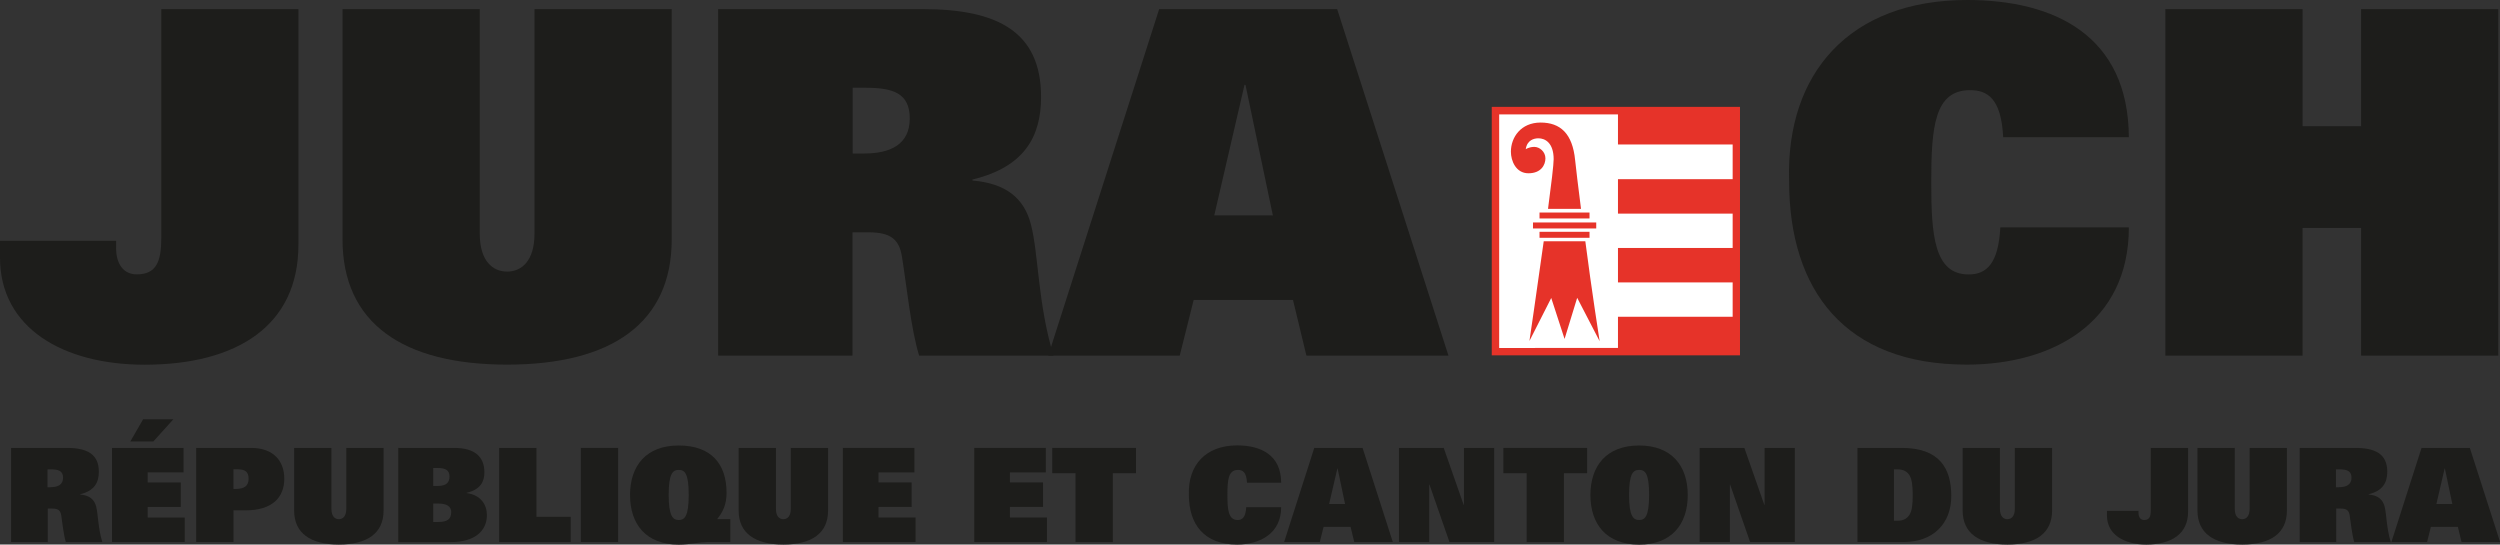 <?xml version="1.0" encoding="UTF-8"?> <svg xmlns="http://www.w3.org/2000/svg" id="Calque_2" data-name="Calque 2" viewBox="0 0 279.47 60.87"><rect x="0" y="0" width="279.47" height="60.87" fill="#333333" stroke="none"/><defs><style> .cls-1 { fill: #1d1d1b; } .cls-2 { fill: #fff; } .cls-3 { fill: #e63329; } </style></defs><g id="Ebene_1" data-name="Ebene 1"><g><g><path class="cls-1" d="M18.02,1.02h15.34v26.34c0,9.01-6.81,13.41-17.22,13.41C7.08,40.76,0,36.69,0,28.8v-1.88h12.98v.8c0,1.77.8,2.95,2.31,2.95,2.2,0,2.74-1.45,2.74-4.08V1.02Z"></path><path class="cls-1" d="M75.09,26.76c0,9.33-6.7,14-18.4,14s-18.4-4.67-18.4-14V1.02h15.34v25.1c0,3.06,1.45,4.24,3.06,4.24s3.06-1.18,3.06-4.24V1.02h15.34v25.75Z"></path><path class="cls-1" d="M80.29,1.02h22.9c8.31,0,13.19,2.52,13.19,9.82,0,4.45-1.88,7.83-7.67,9.23v.11c3.75.32,5.79,1.98,6.54,4.93.86,3.33.75,8.8,2.52,14.64h-15.02c-.91-2.9-1.39-7.78-1.93-11.1-.32-1.93-1.29-2.68-3.75-2.68h-1.77v13.78h-15.02V1.02ZM96.6,17.16c2.95,0,5.1-1.02,5.1-3.92s-1.98-3.43-4.99-3.43h-1.39v7.35h1.29Z"></path><path class="cls-1" d="M129.58,1.02h19.9l12.44,38.73h-15.88l-1.5-6.22h-11.1l-1.56,6.22h-14.7L129.58,1.02ZM142.29,24.08l-3.06-14.59h-.11l-3.38,14.59h6.54Z"></path><path class="cls-1" d="M237.98,25.42c0,10.67-8.53,15.34-18.13,15.34-13.57,0-19.85-8.26-19.85-20.54-.37-12.07,6.81-20.22,19.9-20.22,9.76,0,18.02,3.97,18.08,15.34h-14.05c-.21-4.4-1.82-5.26-3.7-5.26-3.97,0-4.34,4.08-4.34,10.3,0,5.9.32,10.3,4.18,10.3,1.98,0,3.33-1.18,3.54-5.26h14.37Z"></path><path class="cls-1" d="M263.94,25.48h-6.54v14.27h-15.34V1.02h15.34v13.09h6.54V1.02h15.34v38.73h-15.34v-14.27Z"></path></g><rect class="cls-2" x="167.17" y="12.7" width="26.93" height="26.93"></rect><g><path class="cls-3" d="M194.1,11.95h-27.34v27.77h27.75s0-27.77,0-27.77h-.41ZM193.69,12.78c0,.79,0,25.33,0,26.11-.79,0-25.32.01-26.1.01V12.79c.79,0,25.32-.01,26.11-.01Z"></path><g><g><rect class="cls-3" x="180.87" y="20.03" width="13.25" height="3.85"></rect><rect class="cls-3" x="180.87" y="27.72" width="13.25" height="3.85"></rect><rect class="cls-3" x="180.87" y="35.41" width="13.25" height="3.85"></rect></g><rect class="cls-3" x="180.87" y="12.31" width="13.25" height="3.84"></rect></g><path class="cls-3" d="M176.08,17.9c-.29-2.98-1.66-4.2-3.86-4.2-2.2,0-3.32,1.65-3.32,3.26,0,1,.55,2.41,1.96,2.41,1.41,0,1.9-.93,1.9-1.67s-.65-1.28-1.24-1.28-.96.26-.96.26c.15-1.03.93-1.22,1.42-1.22.73,0,1.7.49,1.7,2.34,0,.58-.26,2.79-.63,5.55h3.69c-.32-2.5-.57-4.58-.66-5.46Z"></path><path class="cls-3" d="M170.97,38.12l2.44-4.81,1.49,4.58,1.41-4.6,2.51,4.85s-.92-5.87-1.6-11.17h-4.65c-.75,5.41-1.6,11.16-1.6,11.16Z"></path><path class="cls-3" d="M178.44,24.86v.68h-7.07v-.67s7.07,0,7.07,0Z"></path><path class="cls-3" d="M177.69,25.92v.66h-5.59s0-.67,0-.67h5.59Z"></path><path class="cls-3" d="M177.69,23.76v.66h-5.59s0-.66,0-.66h5.59Z"></path></g><g><path class="cls-1" d="M1.24,50.07h6.22c2.26,0,3.59.68,3.59,2.67,0,1.21-.51,2.13-2.08,2.51v.03c1.02.09,1.57.54,1.78,1.34.23.9.2,2.39.69,3.98h-4.08c-.25-.79-.38-2.11-.52-3.02-.09-.53-.35-.73-1.02-.73h-.48v3.75H1.24v-10.52ZM5.67,54.46c.8,0,1.38-.28,1.38-1.06s-.54-.93-1.36-.93h-.38v2h.35Z"></path><path class="cls-1" d="M12.52,50.07h8v2.74h-4.01v1.12h3.7v2.74h-3.7v1.18h4.14v2.74h-8.13v-10.52ZM16,46.87h3.38l-2.24,2.48h-2.57l1.43-2.48Z"></path><path class="cls-1" d="M21.93,50.07h6.12c2.54,0,3.73,1.47,3.73,3.45,0,2.1-1.37,3.53-4.31,3.53h-1.37v3.54h-4.17v-10.52ZM26.3,54.66c1.08,0,1.49-.39,1.49-1.14s-.35-1.06-1.25-1.06h-.44v2.2h.2Z"></path><path class="cls-1" d="M42.88,57.07c0,2.54-1.82,3.8-5,3.8s-5-1.27-5-3.8v-7h4.17v6.82c0,.83.39,1.15.83,1.15s.83-.32.83-1.15v-6.82h4.17v7Z"></path><path class="cls-1" d="M44.52,50.07h6.25c2.27,0,3.38.96,3.38,2.73,0,1.02-.42,1.92-1.98,2.29v.03c1.62.22,2.26,1.34,2.26,2.46,0,1.81-1.41,3.02-4.04,3.02h-5.87v-10.52ZM48.43,52.32v2h.55c.96,0,1.27-.44,1.27-1.05,0-.7-.45-.95-1.28-.95h-.54ZM48.43,58.35h.58c1.02,0,1.43-.34,1.43-1.11,0-.64-.5-.95-1.47-.95h-.54v2.06Z"></path><path class="cls-1" d="M55.8,50.07h4.17v7.7h3.83v2.83h-8v-10.52Z"></path><path class="cls-1" d="M64.93,50.07h4.17v10.52h-4.17v-10.52Z"></path><path class="cls-1" d="M81.64,60.6h-2.62c-.35,0-.83.06-1.37.13-.55.07-1.17.15-1.78.15-3.63,0-5.44-2.26-5.44-5.54s1.81-5.54,5.44-5.54,5.35,2.06,5.35,5.29c0,1.31-.41,2.14-1.05,2.94h1.47v2.57ZM75.87,58.13c.64,0,1.12-.36,1.12-2.8s-.45-2.8-1.12-2.8-1.12.42-1.12,2.8.48,2.8,1.12,2.8Z"></path><path class="cls-1" d="M92.57,57.07c0,2.54-1.82,3.8-5,3.8s-5-1.27-5-3.8v-7h4.17v6.82c0,.83.39,1.15.83,1.15s.83-.32.83-1.15v-6.82h4.17v7Z"></path><path class="cls-1" d="M94.22,50.07h8v2.74h-4.01v1.12h3.7v2.74h-3.7v1.18h4.14v2.74h-8.13v-10.52Z"></path><path class="cls-1" d="M108.91,50.07h8v2.74h-4.01v1.12h3.7v2.74h-3.7v1.18h4.14v2.74h-8.13v-10.52Z"></path><path class="cls-1" d="M120.22,52.9h-2.59v-2.83h9.36v2.83h-2.59v7.7h-4.17v-7.7Z"></path><path class="cls-1" d="M143.22,56.7c0,2.9-2.32,4.17-4.93,4.17-3.69,0-5.39-2.25-5.39-5.58-.1-3.28,1.85-5.5,5.41-5.5,2.65,0,4.9,1.08,4.91,4.17h-3.82c-.06-1.2-.5-1.43-1.01-1.43-1.08,0-1.18,1.11-1.18,2.8,0,1.6.09,2.8,1.14,2.8.54,0,.9-.32.96-1.43h3.91Z"></path><path class="cls-1" d="M146.91,50.07h5.41l3.38,10.52h-4.31l-.41-1.69h-3.02l-.42,1.69h-3.99l3.37-10.52ZM150.36,56.34l-.83-3.96h-.03l-.92,3.96h1.78Z"></path><path class="cls-1" d="M156.39,50.07h5l2.23,6.37h.03v-6.37h3.38v10.52h-5l-2.23-6.41h-.03v6.41h-3.38v-10.52Z"></path><path class="cls-1" d="M170.65,52.9h-2.59v-2.83h9.36v2.83h-2.59v7.7h-4.17v-7.7Z"></path><path class="cls-1" d="M183.23,49.8c3.63,0,5.44,2.26,5.44,5.54s-1.81,5.54-5.44,5.54-5.44-2.26-5.44-5.54,1.81-5.54,5.44-5.54ZM183.23,58.13c.64,0,1.12-.36,1.12-2.8s-.45-2.8-1.12-2.8-1.12.42-1.12,2.8.48,2.8,1.12,2.8Z"></path><path class="cls-1" d="M190,50.07h5l2.23,6.37h.03v-6.37h3.38v10.52h-5l-2.23-6.41h-.03v6.41h-3.38v-10.52Z"></path><path class="cls-1" d="M207.64,50.07h4.94c4.21,0,5.55,2.26,5.55,5.38s-2.07,5.14-5.3,5.14h-5.19v-10.52ZM211.72,58.21h.41c.67,0,1.06-.25,1.33-.67.28-.44.36-1.18.36-2.2s-.09-1.76-.36-2.2c-.26-.42-.66-.67-1.33-.67h-.41v5.74Z"></path><path class="cls-1" d="M229.4,57.07c0,2.54-1.82,3.8-5,3.8s-5-1.27-5-3.8v-7h4.17v6.82c0,.83.39,1.15.83,1.15s.83-.32.83-1.15v-6.82h4.17v7Z"></path><path class="cls-1" d="M240.43,50.07h4.17v7.16c0,2.45-1.85,3.64-4.68,3.64-2.46,0-4.39-1.11-4.39-3.25v-.51h3.53v.22c0,.48.22.8.63.8.6,0,.74-.39.74-1.11v-6.95Z"></path><path class="cls-1" d="M255.65,57.07c0,2.54-1.82,3.8-5,3.8s-5-1.27-5-3.8v-7h4.17v6.82c0,.83.39,1.15.83,1.15s.83-.32.83-1.15v-6.82h4.17v7Z"></path><path class="cls-1" d="M257.06,50.07h6.22c2.26,0,3.59.68,3.59,2.67,0,1.21-.51,2.13-2.08,2.51v.03c1.02.09,1.57.54,1.78,1.34.23.9.2,2.39.69,3.98h-4.08c-.25-.79-.38-2.11-.52-3.02-.09-.53-.35-.73-1.02-.73h-.48v3.75h-4.08v-10.52ZM261.49,54.46c.8,0,1.38-.28,1.38-1.06s-.54-.93-1.36-.93h-.38v2h.35Z"></path><path class="cls-1" d="M270.69,50.07h5.41l3.38,10.52h-4.31l-.41-1.69h-3.02l-.42,1.69h-3.99l3.37-10.52ZM274.14,56.34l-.83-3.96h-.03l-.92,3.96h1.78Z"></path></g></g></g></svg> 